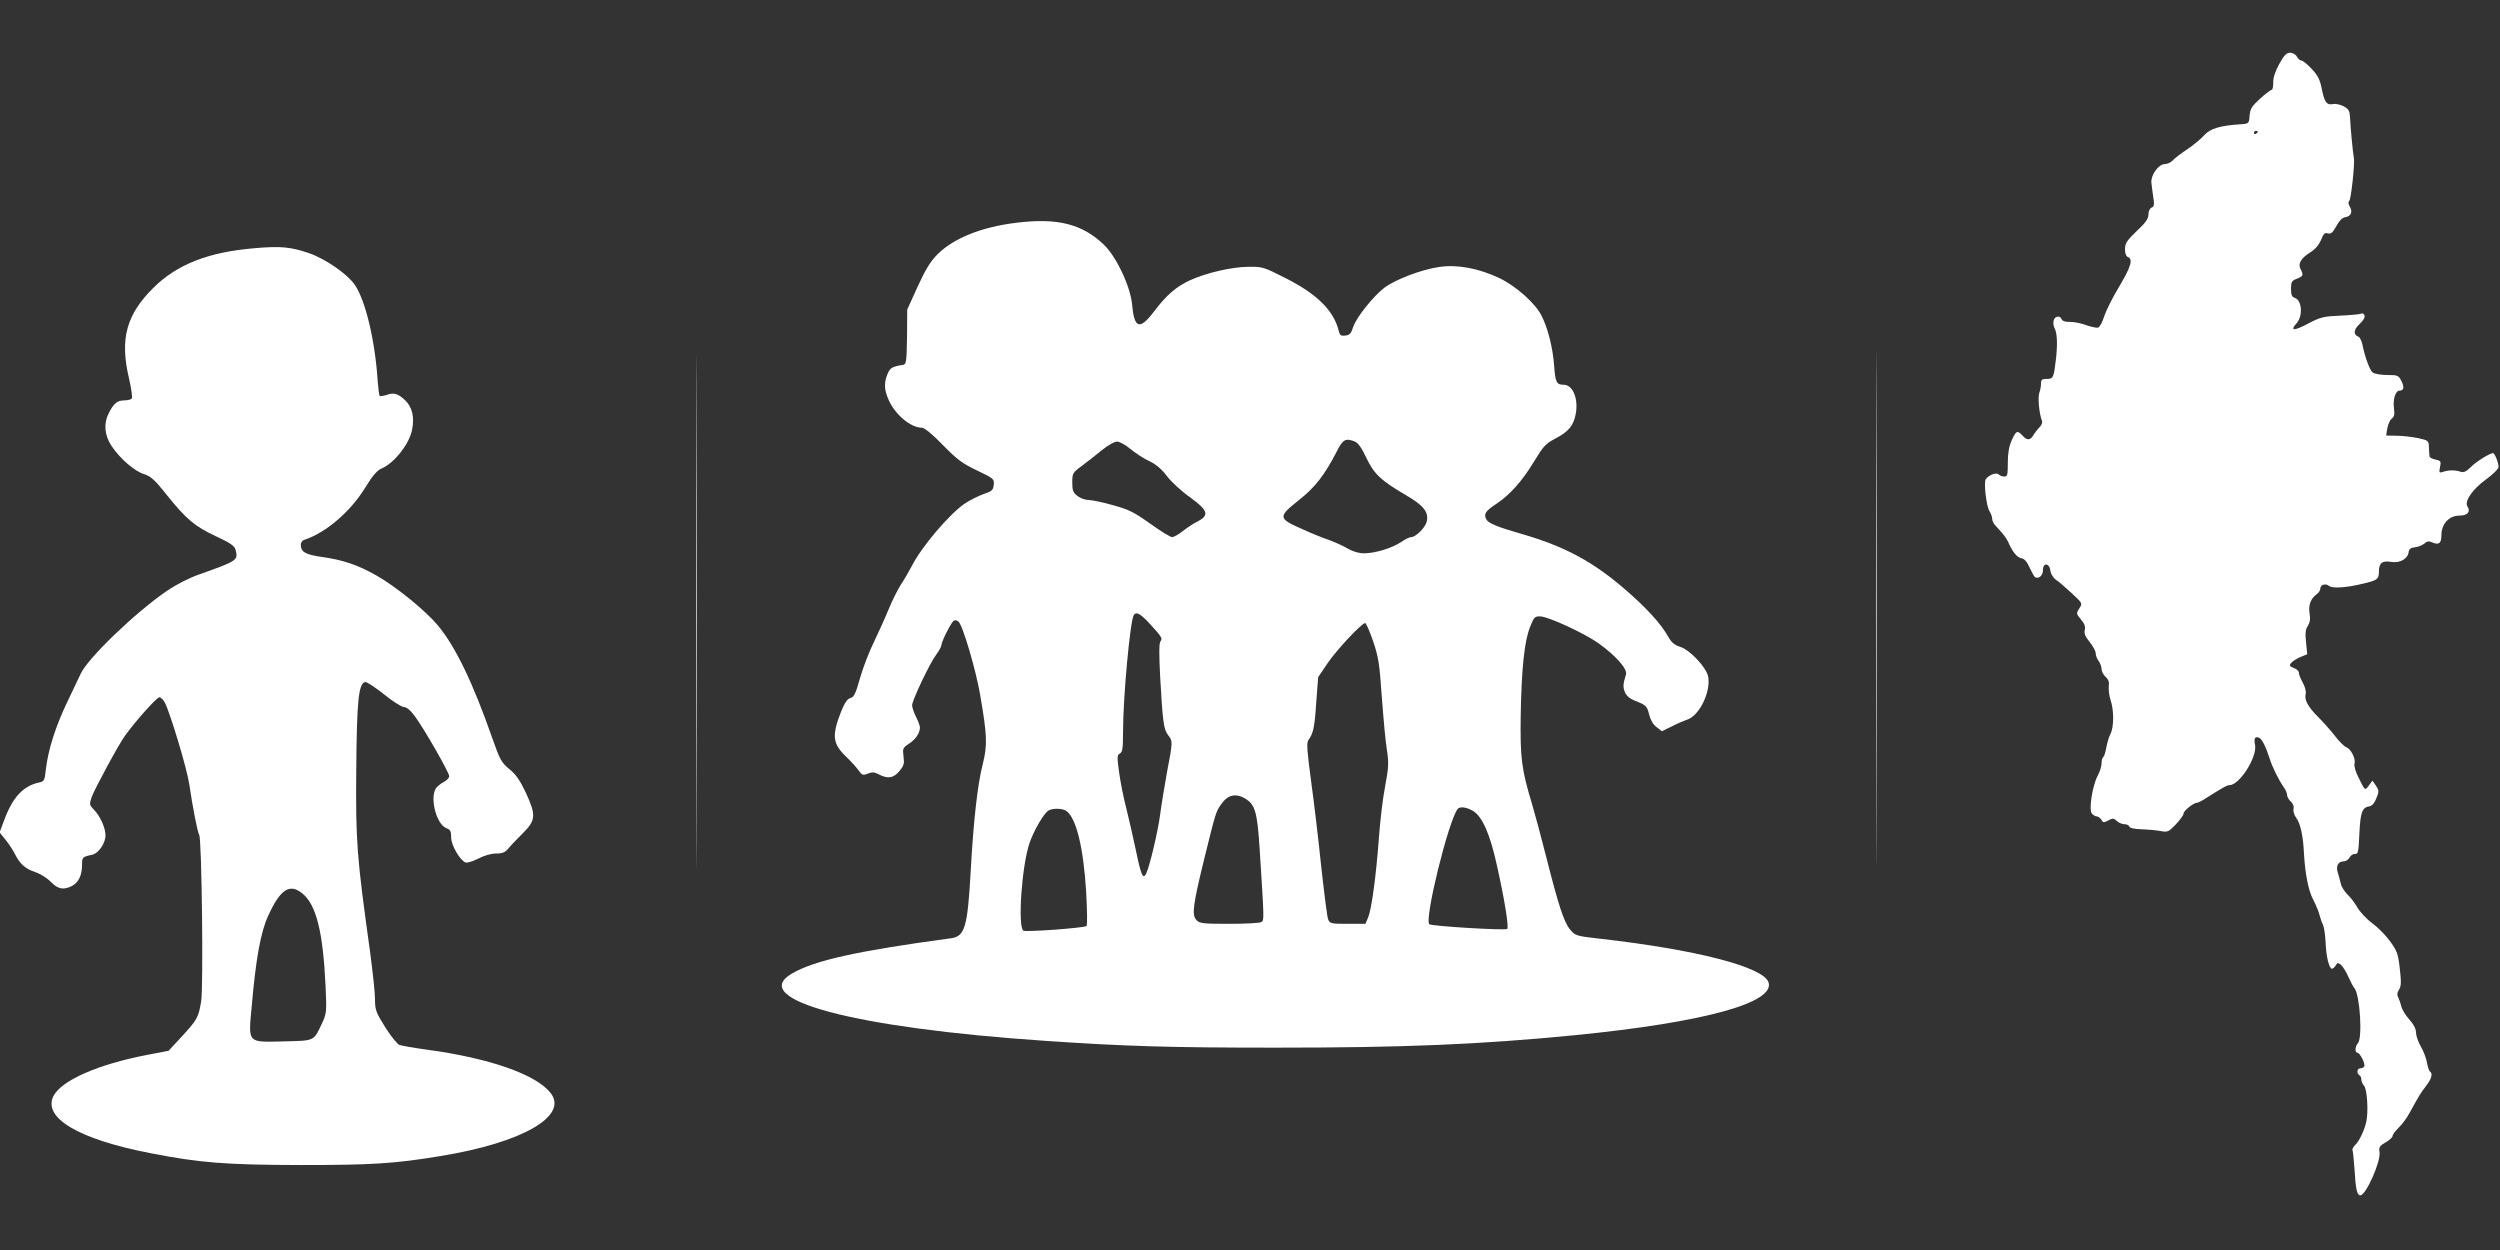 <?xml version="1.0" standalone="no"?>
<!DOCTYPE svg PUBLIC "-//W3C//DTD SVG 20010904//EN"
 "http://www.w3.org/TR/2001/REC-SVG-20010904/DTD/svg10.dtd">
<svg version="1.0" xmlns="http://www.w3.org/2000/svg"
 width="1280pt" height="640pt" viewBox="0 0 1280 640"
 preserveAspectRatio="xMidYMid meet">
<rect x="0" y="0" width="1280" height="640" fill="#333333" stroke="none"/>
<g transform="translate(0,640) scale(0.1,-0.1)"
fill="#ffffff" stroke="none">
<path d="M11670 6073 c-21 -39 -32 -71 -31 -95 0 -21 -3 -38 -8 -38 -5 0 -32
-20 -59 -45 -43 -39 -51 -52 -54 -87 -3 -40 -4 -41 -43 -44 -109 -7 -159 -22
-190 -57 -16 -18 -56 -51 -87 -72 -32 -21 -65 -46 -74 -57 -10 -10 -27 -18
-40 -18 -32 0 -72 -56 -69 -95 2 -16 6 -51 10 -76 6 -37 4 -47 -9 -52 -9 -4
-16 -18 -16 -35 0 -22 -14 -42 -60 -85 -51 -49 -60 -63 -60 -93 0 -22 6 -37
15 -40 27 -11 16 -49 -44 -150 -33 -54 -67 -123 -77 -152 -9 -30 -23 -56 -31
-59 -7 -3 -35 3 -61 12 -26 10 -63 17 -84 17 -23 -1 -38 4 -42 13 -8 21 -34
18 -41 -5 -3 -10 -2 -27 3 -37 15 -27 17 -80 9 -158 -12 -100 -14 -105 -48
-105 -24 0 -29 -4 -29 -24 0 -14 -4 -35 -9 -48 -8 -23 0 -108 13 -140 5 -10 0
-24 -12 -36 -11 -11 -25 -30 -32 -41 -14 -26 -32 -27 -55 -1 -26 28 -32 26
-55 -24 -14 -32 -20 -66 -20 -115 0 -62 -2 -71 -18 -71 -10 0 -23 5 -29 11
-12 12 -51 -3 -66 -25 -11 -16 3 -138 19 -163 8 -12 14 -30 14 -39 0 -10 7
-24 15 -33 8 -9 23 -26 35 -39 11 -12 25 -33 31 -45 22 -52 47 -82 68 -85 16
-3 29 -17 42 -47 11 -24 24 -47 28 -50 19 -11 41 8 41 37 0 39 34 36 38 -5 2
-15 14 -35 28 -45 14 -9 50 -40 81 -69 56 -52 56 -52 39 -78 -16 -25 -16 -27
8 -56 19 -22 24 -37 20 -54 -4 -18 2 -34 25 -62 17 -21 31 -47 31 -58 0 -11 7
-29 15 -39 8 -11 15 -30 15 -41 0 -12 9 -30 21 -41 15 -13 19 -27 16 -49 -2
-16 2 -47 9 -69 18 -51 18 -140 -1 -175 -8 -16 -17 -47 -21 -70 -4 -23 -11
-44 -15 -47 -5 -3 -9 -17 -9 -32 0 -15 -9 -44 -20 -64 -27 -51 -46 -174 -30
-193 7 -8 18 -15 26 -15 7 0 17 -8 23 -17 8 -15 12 -16 35 -4 23 13 28 12 44
-2 10 -10 28 -17 39 -17 12 0 23 -5 25 -12 3 -8 28 -13 64 -14 32 -1 76 -5 97
-9 35 -7 41 -4 77 34 22 23 40 48 40 56 0 14 51 55 69 55 5 0 26 10 45 23 89
56 108 67 121 67 51 0 142 143 131 205 -7 35 -1 46 20 38 15 -6 35 -45 55
-108 13 -42 45 -107 72 -146 10 -13 17 -31 17 -40 0 -9 9 -24 19 -33 12 -11
17 -25 14 -37 -3 -12 3 -32 14 -47 21 -28 35 -91 39 -177 6 -107 22 -192 47
-240 14 -27 29 -63 33 -80 4 -16 12 -39 18 -50 5 -11 11 -51 13 -88 2 -71 18
-137 33 -137 5 0 13 8 19 17 8 15 11 15 27 3 9 -8 26 -35 37 -60 11 -25 25
-52 32 -60 28 -34 42 -257 17 -282 -14 -14 -16 -48 -2 -48 13 0 42 -58 35 -70
-3 -6 -13 -10 -21 -10 -16 0 -19 -26 -4 -35 6 -3 10 -13 10 -22 0 -9 6 -24 14
-32 16 -18 23 -136 11 -186 -11 -46 -36 -98 -57 -118 -10 -10 -16 -22 -13 -26
2 -5 7 -48 10 -96 6 -105 13 -135 30 -135 29 0 107 177 98 222 -4 23 0 31 31
49 20 11 36 26 36 33 0 7 14 25 31 42 17 16 43 51 57 78 49 89 57 102 85 138
27 35 34 62 18 72 -4 3 -11 23 -15 45 -3 21 -17 58 -31 82 -14 24 -25 57 -25
73 0 18 -12 42 -35 67 -19 21 -37 51 -40 66 -4 16 -11 36 -16 46 -7 13 -6 25
4 40 11 18 12 39 4 107 -8 75 -14 91 -48 138 -21 30 -63 73 -93 95 -31 23 -65
60 -77 82 -12 21 -34 51 -50 65 -15 15 -31 40 -34 56 -4 16 -11 42 -16 58 -10
33 3 56 32 56 10 0 23 9 29 20 6 11 19 19 28 18 15 -3 18 10 22 103 5 110 14
135 52 141 13 2 26 17 35 41 14 34 14 40 -2 64 l-18 26 -18 -24 c-21 -28 -19
-29 -53 39 -16 31 -24 61 -21 72 8 24 -19 77 -42 84 -10 4 -36 29 -58 58 -22
28 -60 71 -84 95 -53 52 -74 90 -66 120 3 13 -3 37 -15 58 -11 20 -20 42 -20
51 0 8 -12 19 -26 24 -22 9 -24 13 -13 26 7 8 28 22 47 30 l35 14 -6 61 c-5
46 -3 66 9 84 11 18 14 36 9 64 -7 43 6 77 37 99 10 7 18 20 18 28 0 20 27 29
45 14 17 -14 90 -9 175 12 73 17 80 23 80 62 0 43 17 57 63 49 44 -7 84 15 89
49 2 17 11 24 33 26 17 2 38 11 48 19 13 12 22 14 40 6 34 -15 47 -5 47 37 0
57 39 100 91 100 43 0 60 20 42 48 -16 26 27 88 95 137 33 24 62 52 64 62 3
17 -18 73 -28 73 -16 0 -87 -44 -113 -71 -24 -24 -37 -30 -54 -24 -28 9 -56 9
-86 0 -23 -8 -24 -6 -18 24 6 29 4 32 -23 38 -17 3 -31 11 -31 17 -1 6 -2 27
-3 46 -1 34 -2 35 -56 47 -30 6 -79 12 -109 12 l-54 1 6 37 c4 21 14 43 23 50
13 9 15 22 11 54 -6 45 8 89 29 89 22 0 25 18 9 50 -15 28 -19 30 -73 30 -32
0 -65 6 -74 13 -15 12 -39 77 -53 145 -4 18 -13 36 -20 38 -27 11 -25 36 6 65
20 18 29 35 25 45 -3 8 -11 12 -17 8 -6 -3 -54 -8 -106 -10 -86 -4 -101 -7
-164 -40 -73 -39 -96 -39 -62 -1 35 37 30 120 -8 132 -15 5 -19 16 -19 47 0
35 4 41 30 51 33 13 35 18 19 49 -15 28 2 56 51 87 25 15 43 38 54 63 12 32
19 38 35 33 15 -4 24 3 43 37 15 28 31 44 46 46 29 4 39 28 23 54 -8 13 -9 24
-2 31 9 12 28 189 23 217 -6 34 -17 149 -20 212 -2 31 -7 40 -33 54 -17 9 -42
14 -55 11 -32 -6 -43 10 -57 80 -9 46 -21 69 -52 101 -21 23 -45 42 -52 42 -7
0 -17 9 -23 20 -6 11 -21 20 -35 20 -18 0 -30 -12 -55 -57z m-110 -347 c0 -3
-4 -8 -10 -11 -5 -3 -10 -1 -10 4 0 6 5 11 10 11 6 0 10 -2 10 -4z"/>
<path d="M9605 3285 c0 -1166 1 -1642 2 -1057 2 585 2 1539 0 2120 -1 581 -2
103 -2 -1063z"/>
<path d="M3565 3265 c0 -1166 1 -1642 2 -1057 2 585 2 1539 0 2120 -1 581 -2
103 -2 -1063z"/>
<path d="M5200 5259 c-176 -22 -315 -78 -398 -159 -37 -37 -61 -75 -103 -166
l-54 -119 -1 -140 c-2 -128 -4 -140 -20 -143 -56 -9 -66 -14 -80 -47 -19 -47
-17 -82 7 -135 34 -75 113 -140 169 -140 13 0 54 -33 108 -89 73 -75 101 -95
175 -130 85 -41 88 -43 85 -73 -3 -28 -9 -33 -53 -48 -27 -10 -70 -31 -95 -48
-77 -52 -219 -218 -270 -317 -14 -27 -40 -72 -58 -99 -17 -27 -45 -83 -62
-125 -17 -42 -51 -117 -75 -167 -25 -50 -57 -134 -72 -187 -22 -79 -31 -97
-49 -101 -16 -4 -29 -24 -47 -68 -49 -125 -45 -165 26 -233 23 -22 51 -53 62
-68 18 -26 23 -28 48 -18 22 9 35 8 57 -4 46 -24 75 -19 105 17 23 28 26 38
21 75 -5 41 -4 44 29 66 34 22 55 54 55 83 0 8 -9 32 -20 54 -11 22 -20 48
-20 59 0 25 91 217 124 260 14 19 26 41 26 48 0 18 50 116 63 125 6 4 17 2 24
-4 22 -18 90 -249 112 -379 35 -203 37 -255 13 -350 -27 -104 -48 -294 -62
-549 -16 -288 -30 -335 -102 -344 -480 -65 -698 -113 -814 -181 -227 -133 320
-278 1296 -344 408 -28 640 -35 1180 -35 660 0 1045 16 1535 64 656 65 1023
165 990 270 -25 79 -369 168 -865 224 -122 14 -125 15 -152 48 -31 38 -59 124
-122 373 -25 99 -57 218 -71 265 -55 181 -62 239 -59 454 4 245 19 384 48 456
20 51 24 55 53 54 43 -2 225 -86 298 -138 88 -63 149 -132 140 -159 -15 -49
-16 -63 -6 -90 7 -18 24 -33 48 -43 61 -24 66 -28 77 -74 7 -27 21 -51 38 -63
l27 -21 53 26 c29 15 63 29 75 33 62 18 123 141 109 220 -9 48 -94 138 -143
153 -29 9 -45 22 -61 51 -38 68 -113 150 -227 248 -162 139 -306 216 -520 278
-129 37 -175 56 -185 76 -15 26 -4 43 48 77 72 47 135 118 195 217 49 81 60
93 111 120 67 35 93 66 104 127 14 77 -15 148 -62 148 -37 0 -43 13 -49 100
-7 91 -32 191 -65 255 -32 63 -131 151 -215 191 -108 51 -216 71 -309 57 -91
-13 -226 -65 -281 -107 -57 -44 -144 -153 -159 -201 -10 -32 -18 -41 -40 -43
-23 -3 -28 1 -34 25 -25 102 -110 187 -270 268 -114 58 -120 60 -193 59 -85
-1 -216 -31 -298 -69 -70 -32 -121 -76 -183 -158 -74 -98 -102 -90 -113 29 -8
94 -78 245 -143 309 -112 109 -241 141 -454 114z m1735 -1119 c18 -7 36 -31
61 -85 41 -84 73 -114 202 -190 91 -53 118 -87 107 -135 -7 -31 -56 -80 -80
-80 -8 0 -31 -11 -51 -25 -46 -31 -134 -58 -190 -58 -27 0 -57 9 -85 25 -24
14 -66 33 -94 43 -27 9 -92 35 -142 58 -120 53 -120 61 -12 147 82 64 133 131
193 248 31 62 45 70 91 52z m-1147 -39 c26 -21 69 -50 97 -62 33 -16 63 -41
90 -77 22 -29 75 -78 118 -108 92 -67 100 -92 40 -123 -21 -10 -55 -33 -77
-50 -21 -17 -46 -31 -55 -31 -9 0 -59 31 -111 68 -81 58 -109 73 -190 95 -52
15 -109 27 -126 27 -17 0 -43 9 -58 21 -22 17 -26 28 -26 69 0 46 2 50 48 84
26 19 72 55 102 80 30 24 65 45 78 45 13 1 44 -16 70 -38z m88 -883 c71 -77
78 -86 66 -101 -8 -9 -8 -63 -2 -182 13 -232 18 -270 41 -299 24 -31 24 -33
-6 -190 -13 -72 -29 -169 -35 -216 -11 -87 -55 -270 -72 -304 -16 -30 -26 -7
-52 119 -14 66 -36 163 -49 215 -14 52 -30 135 -37 184 -11 80 -11 90 4 98 13
7 16 27 16 111 0 176 36 567 55 598 12 18 31 8 71 -33z m1154 -100 c28 -82 33
-115 45 -288 8 -107 19 -229 26 -270 10 -66 9 -88 -9 -185 -12 -60 -26 -180
-32 -265 -14 -191 -37 -363 -55 -407 l-14 -33 -91 0 c-84 0 -91 1 -100 23 -5
12 -20 132 -35 267 -14 135 -37 332 -52 439 -20 150 -24 197 -15 210 26 35 33
68 41 193 l10 131 48 71 c46 68 175 206 193 206 4 0 23 -42 40 -92z m-654
-807 c50 -30 61 -69 73 -251 24 -376 24 -372 9 -381 -7 -5 -81 -9 -164 -9
-138 0 -152 2 -169 20 -24 27 -17 78 44 326 55 222 56 228 84 267 33 48 75 57
123 28z m1169 -65 c46 -31 84 -117 119 -276 40 -178 62 -317 53 -326 -9 -9
-389 14 -399 24 -26 26 98 529 145 590 12 15 49 9 82 -12z m-2084 1 c50 -38
86 -187 100 -411 5 -93 7 -172 2 -177 -10 -10 -310 -32 -323 -24 -30 19 -9
330 31 448 22 65 73 152 97 167 23 13 74 12 93 -3z"/>
<path d="M1301 5129 c-235 -20 -395 -83 -515 -202 -139 -137 -173 -262 -126
-462 12 -52 19 -99 15 -105 -3 -5 -21 -10 -39 -10 -35 0 -54 -15 -80 -67 -26
-52 -21 -112 15 -166 43 -65 119 -131 168 -145 33 -11 54 -29 114 -105 100
-125 144 -162 253 -213 73 -34 95 -49 100 -68 14 -55 11 -57 -186 -127 -50
-17 -118 -52 -165 -84 -161 -110 -405 -344 -442 -425 -9 -19 -40 -84 -69 -145
-58 -120 -98 -245 -109 -343 -6 -57 -9 -63 -33 -68 -83 -17 -138 -76 -182
-197 l-22 -59 29 -36 c17 -20 38 -53 48 -72 27 -54 54 -78 105 -95 25 -8 62
-31 80 -50 37 -38 65 -43 109 -21 33 18 51 54 51 107 0 40 2 42 53 53 32 8 67
58 67 99 0 38 -26 97 -58 130 -25 26 -25 29 -13 65 16 44 140 274 173 318 57
78 161 194 174 194 7 0 20 -12 28 -27 29 -58 114 -341 125 -418 18 -122 43
-249 51 -260 13 -17 22 -777 10 -852 -14 -83 -20 -94 -101 -182 l-66 -71 -109
-21 c-251 -48 -438 -130 -480 -210 -57 -112 128 -222 495 -293 255 -50 386
-60 771 -61 364 0 480 7 715 46 419 68 657 205 564 323 -74 95 -314 179 -636
222 -65 9 -127 20 -138 24 -11 4 -44 45 -73 91 -48 77 -52 89 -52 144 0 33
-12 141 -25 240 -69 495 -74 564 -71 935 3 357 12 441 46 448 8 1 51 -27 95
-62 44 -36 90 -65 102 -66 15 0 34 -16 57 -47 50 -68 176 -289 176 -307 0 -9
-13 -22 -30 -31 -16 -8 -34 -24 -40 -34 -29 -54 6 -182 55 -201 21 -8 25 -16
25 -48 0 -40 45 -117 74 -128 8 -3 37 6 65 20 30 16 67 26 91 26 33 0 46 6 63
26 12 15 46 50 75 79 66 66 67 92 14 207 -29 62 -50 92 -84 120 -41 34 -48 47
-88 160 -99 284 -189 469 -279 577 -64 76 -214 198 -313 254 -96 55 -174 81
-284 96 -81 12 -104 25 -104 63 0 10 8 21 18 24 112 37 237 145 313 269 36 59
60 87 82 96 65 27 143 126 157 199 13 66 0 117 -37 152 -37 34 -57 39 -93 26
-17 -5 -33 -8 -36 -5 -3 3 -7 36 -10 73 -13 207 -62 414 -117 495 -37 55 -149
133 -235 163 -94 32 -146 37 -281 25z m249 -3305 c70 -59 104 -197 117 -475 6
-131 5 -138 -19 -190 -43 -91 -35 -87 -197 -91 -187 -4 -180 -12 -162 182 21
242 46 379 84 461 63 138 111 168 177 113z"/>
</g>
</svg>
